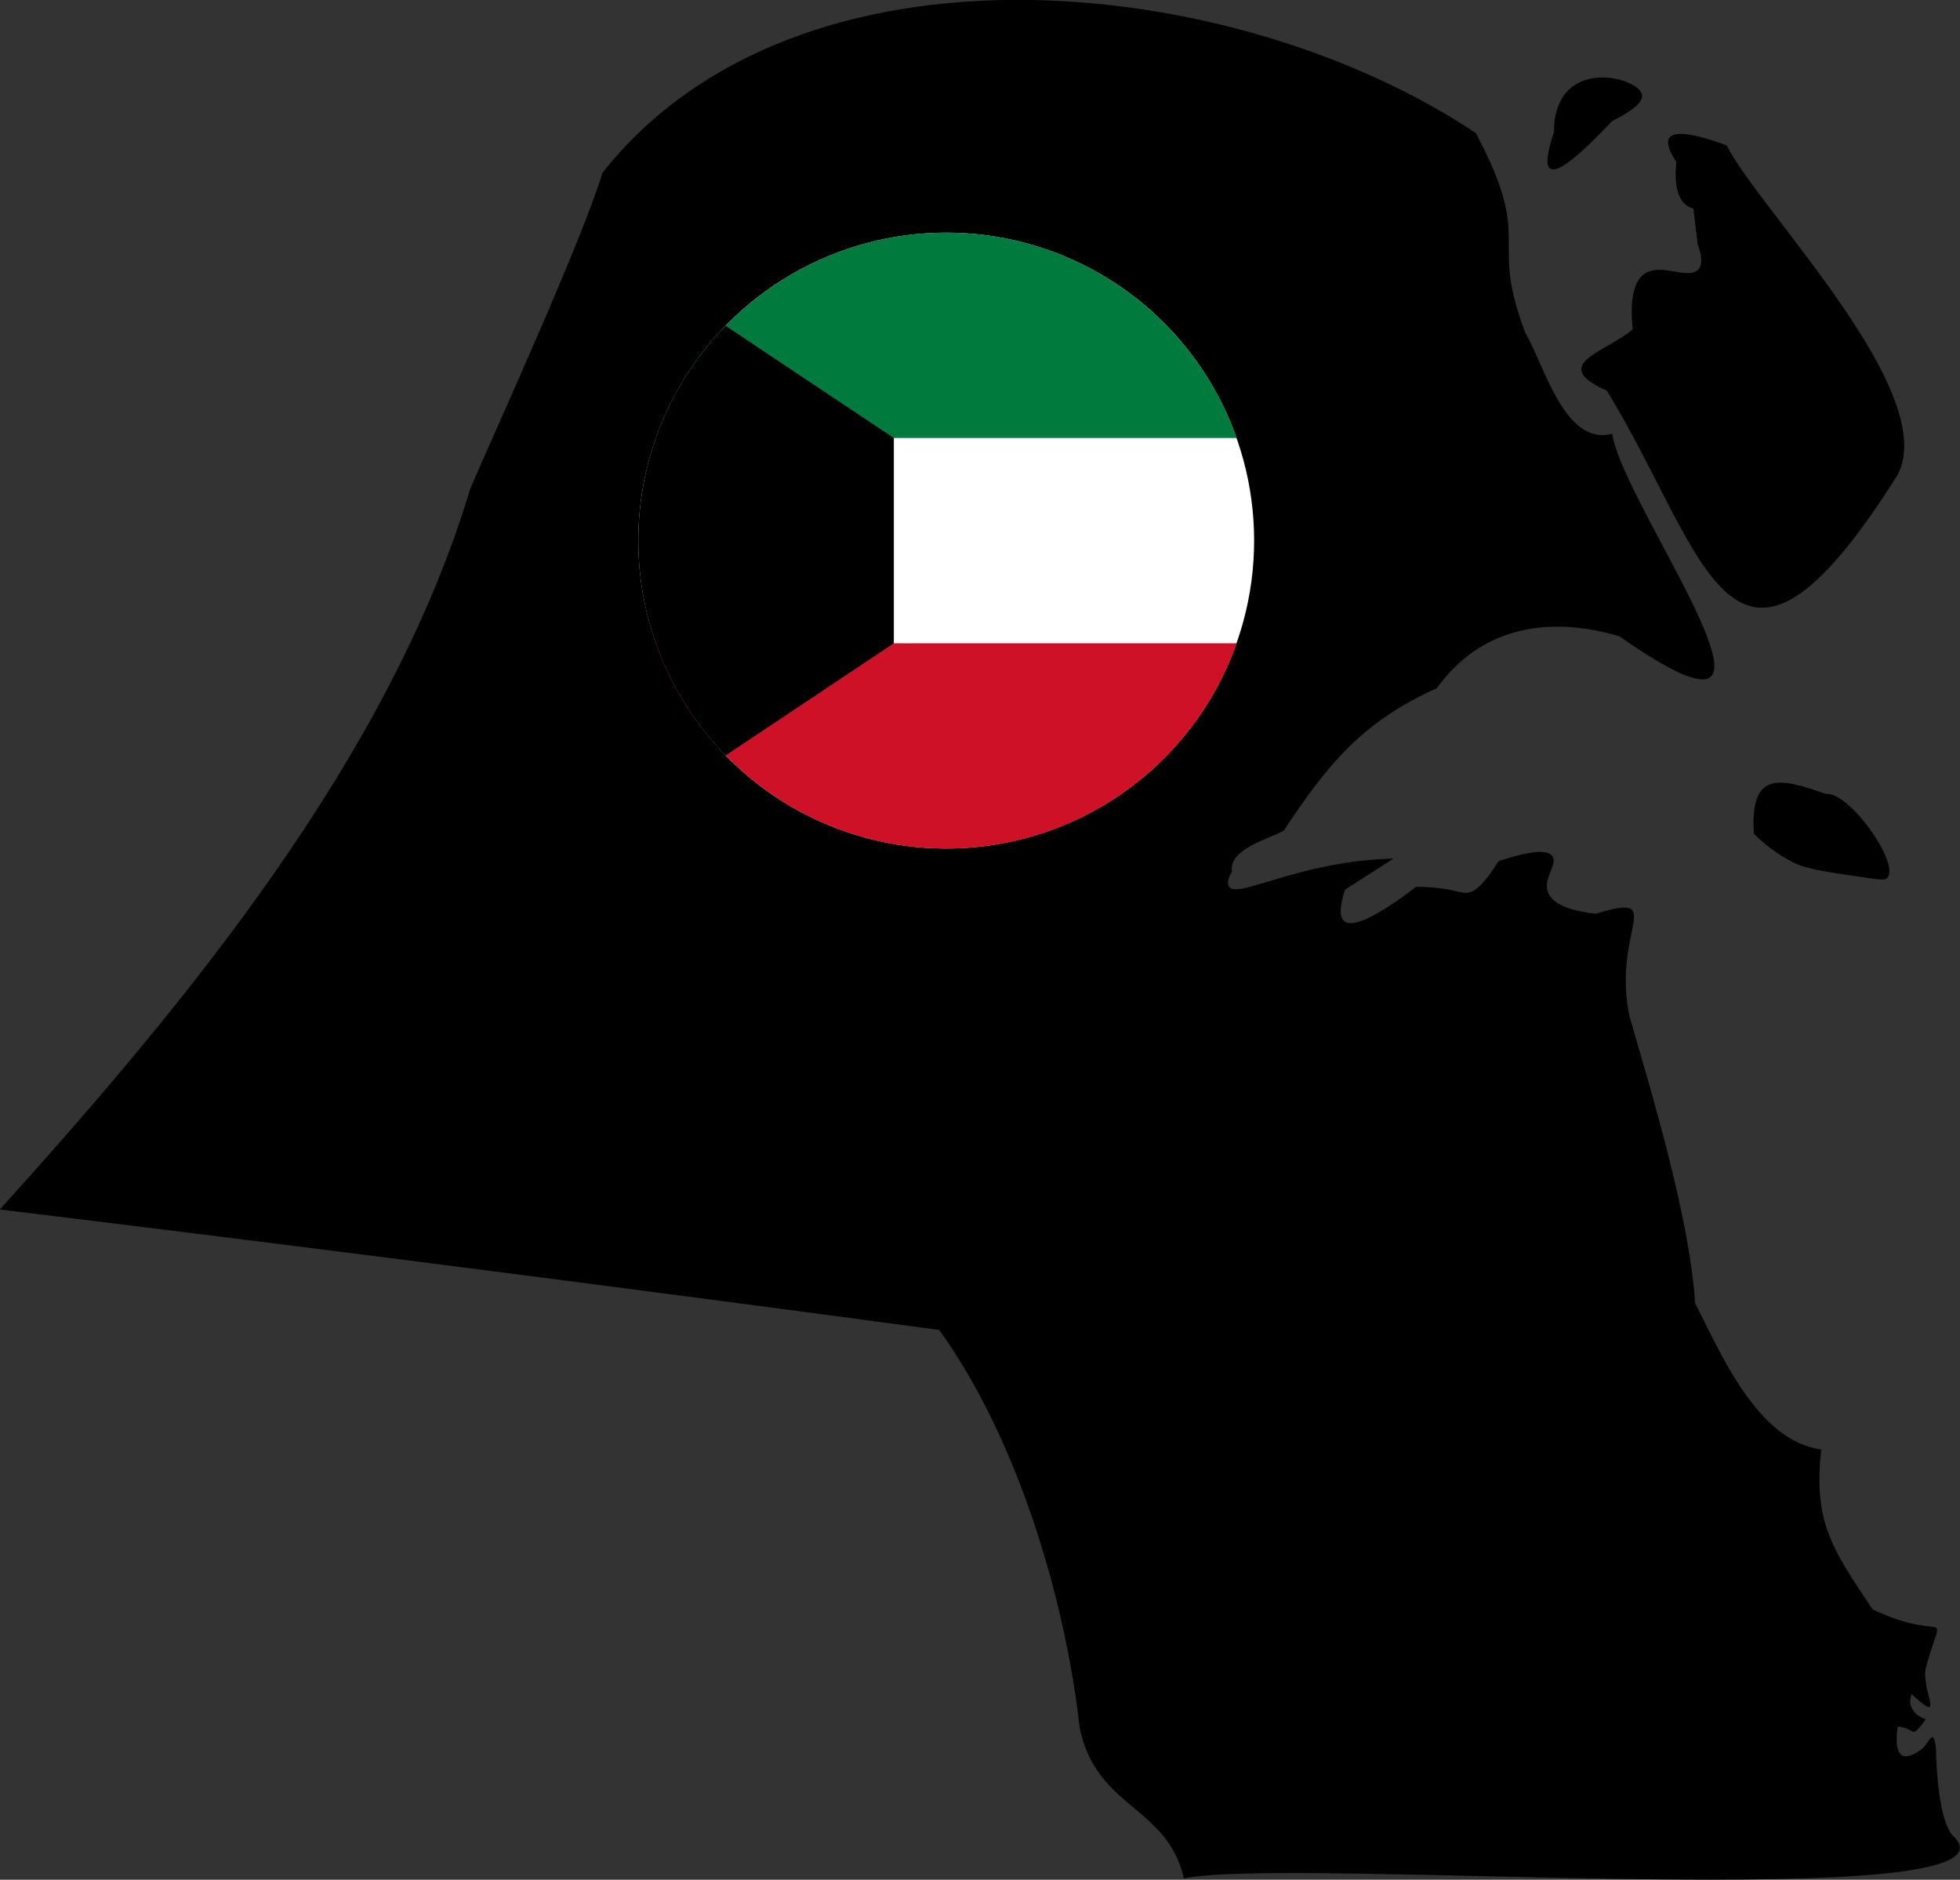 <svg xmlns="http://www.w3.org/2000/svg" id="kuwait" data-name="jordan" viewBox="0 0 271.42 260.31"><rect x="0" y="0" width="271.42" height="260.31" fill="#333333" stroke="none"/><g class="map"><path d="M204.37 18.42c8.24 15.55 1.64 14.01 6.87 27.71 2.6 4.38 5.43 15.72 12.02 13.93 1.4 10.09 30.44 48.65 1.02 28.07-9.67-2.89-19.14-1.41-25.31 7.17-10.39 4.69-15.13 10.58-21.19 19.71-1.91 1.14-7.73 2.53-7.17 5.71-.57.92-.68 1.58-.44 2.02.9 1.69 7.75-2.34 18.21-3.52 1.95-.22 3.56-.29 4.6-.32-2.24 1.43-4.48 2.87-6.72 4.3-.76 2.33-.8 3.78-.11 4.36 1.18.98 4.5-.6 9.94-4.74 1.02-.02 2.54.03 4.35.35 1.59.28 2.06.55 2.83.45.98-.13 2.16-1.07 4.25-4.36 5.4-1.81 6.99-1.38 7.46-.68.75 1.11-1.28 3-.64 4.91.7 2.05 4.03 2.76 6.66 3.04 10.04-3.07 2.19 2.21 4.64 14.18 3.03 10.44 8.35 27.97 9.1 39.75 3.51 6.88 8.62 19.11 17.47 20.27-1.16 10.14 1.63 13.92 7.12 22.16 10.7 4.99 9.81-1.15 7.34 8.17-.61 3.12 2.87 7.98-1.94 3.56-.7 1.58.44 3.03 1.97 3.46-2.28 3.04-1.22 1.2-3.92 1.02-.29 2.27-.41 5.75 3.17 3.25 1.3-.88 1.69-3.35 2.14-.34.05 2.75.37 9.86 2.28 12.14 12.45 11.4-92.23 2.81-106.42 5.99-2.29-10.11-12.23-9.69-14.45-20.97-2.01-17.9-8.68-40.13-19.45-55-42.77-5.75-87.2-11.46-130.07-16.68 25.97-28.75 54.05-62.75 65.15-99.85 3.72-8.6 15.44-34.27 18.3-43.71 27.03-34.19 87.48-27.82 120.92-5.52Z" /><path d="M252.83 109.93c3.27-.34 10.42 9.81 8.49 11.67-.28.27-.73.25-2.09.06-5.9-.84-8.85-1.26-10.6-2.09-1.44-.69-3.59-1.92-5.77-4.14-.49-8.63 3.43-7.81 9.96-5.49ZM262.8 65.73c-23.07 36.63-26.36 11.12-40.28-11.63-8.26-3.63.05-5.41 3.57-8.49-.5-4.99.5-6.97 1.73-7.75 2.33-1.48 6.06.98 7.38-.58.69-.81.35-2.27-.11-3.47-.2-1.64-.39-3.29-.59-4.93-2.62-.69-2.58-4.24-2.36-6.44-1.39-2.08-1.24-2.94-.99-3.32 1-1.5 6.17.34 7.97 1.02 4.38 8.81 29.61 34.16 23.68 45.58ZM223.26 16.75c-4.74 5.05-7.6 7.25-8.58 6.6-.66-.43-.48-2.14.54-5.13-.02-.52-.14-4.11 2.43-6.14 3.47-2.76 9.44-.74 9.74 1.07.12.74-.66 1.87-4.11 3.6Z" /></g><g class="text"><path d="m68.44 154.4-6.57-10.46-4.61 5.03v5.42h-4.25v-22.87h4.25v11.5l10.36-11.5h5.69l-8.53 9.25 8.89 13.63h-5.23ZM88.93 138.06h3.99v16.34h-3.99v-2.09c-2.05 1.61-4.29 2.42-6.73 2.42-1.85 0-3.31-.52-4.36-1.55s-1.58-2.46-1.58-4.26v-10.85h3.95v9.7c0 1.18.32 2.09.95 2.73.63.64 1.54.96 2.71.96 1.85 0 3.54-.67 5.06-2.03v-11.37ZM121.8 138.06l-5.33 16.34h-4.28l-3.33-10.59-3.3 10.59h-4.35l-5.29-16.34h3.99l3.69 12.06 3.69-12.06h3.17l3.69 12.06 3.66-12.06h3.99ZM132.16 137.74c2.22 0 3.94.53 5.15 1.6 1.21 1.07 1.81 2.57 1.81 4.51v10.55h-3.95v-1.8c-1.7 1.42-3.64 2.12-5.82 2.12-1.87 0-3.36-.48-4.46-1.44s-1.65-2.21-1.65-3.76.57-2.84 1.71-3.74c1.14-.9 2.7-1.36 4.66-1.36h5.55v-.2c0-2.22-1.31-3.33-3.92-3.33-1.83 0-3.62.58-5.36 1.73l-1.27-2.78c2.31-1.42 4.82-2.12 7.55-2.12Zm-1.63 14.08c1.66 0 3.2-.46 4.64-1.37v-3.66h-4.54c-1.09 0-1.94.22-2.55.65-.61.44-.92 1.06-.92 1.86s.29 1.43.88 1.86c.59.44 1.42.65 2.48.65ZM145.95 131.89c.59 0 1.09.2 1.52.6.42.4.64.88.64 1.42s-.21 1.05-.64 1.44-.93.59-1.52.59-1.13-.2-1.55-.59-.64-.87-.64-1.44.21-1.05.64-1.44.94-.59 1.55-.59Zm1.99 6.17v16.34h-3.95v-16.34h3.95ZM163.3 150.77l.52 2.81c-1.42.76-2.84 1.14-4.28 1.14-1.61 0-2.94-.5-3.99-1.49-1.05-.99-1.57-2.39-1.57-4.2v-7.81h-2.58v-3.17h2.58v-4.54h3.95v4.54h4.64v3.17h-4.64v7.19c0 .96.27 1.69.8 2.19s1.21.75 2.04.75c.89 0 1.73-.2 2.52-.59Z"/></g><g class="flag"><circle cx="131.03" cy="74.86" r="42.64" style="fill:#fff"/><path d="M171.25 60.65H90.81c5.86-16.56 21.65-28.43 40.22-28.43s34.36 11.87 40.22 28.43Z" style="fill:#007a3d"/><path d="M171.25 89.08c-5.86 16.56-21.65 28.43-40.22 28.43s-34.36-11.87-40.22-28.43h80.44Z" style="fill:#ce1126"/><path d="M123.78 60.65v28.43l-23.3 15.54C93 96.93 88.39 86.44 88.39 74.87S93 52.8 100.48 45.12l23.3 15.54Z"/></g></svg>